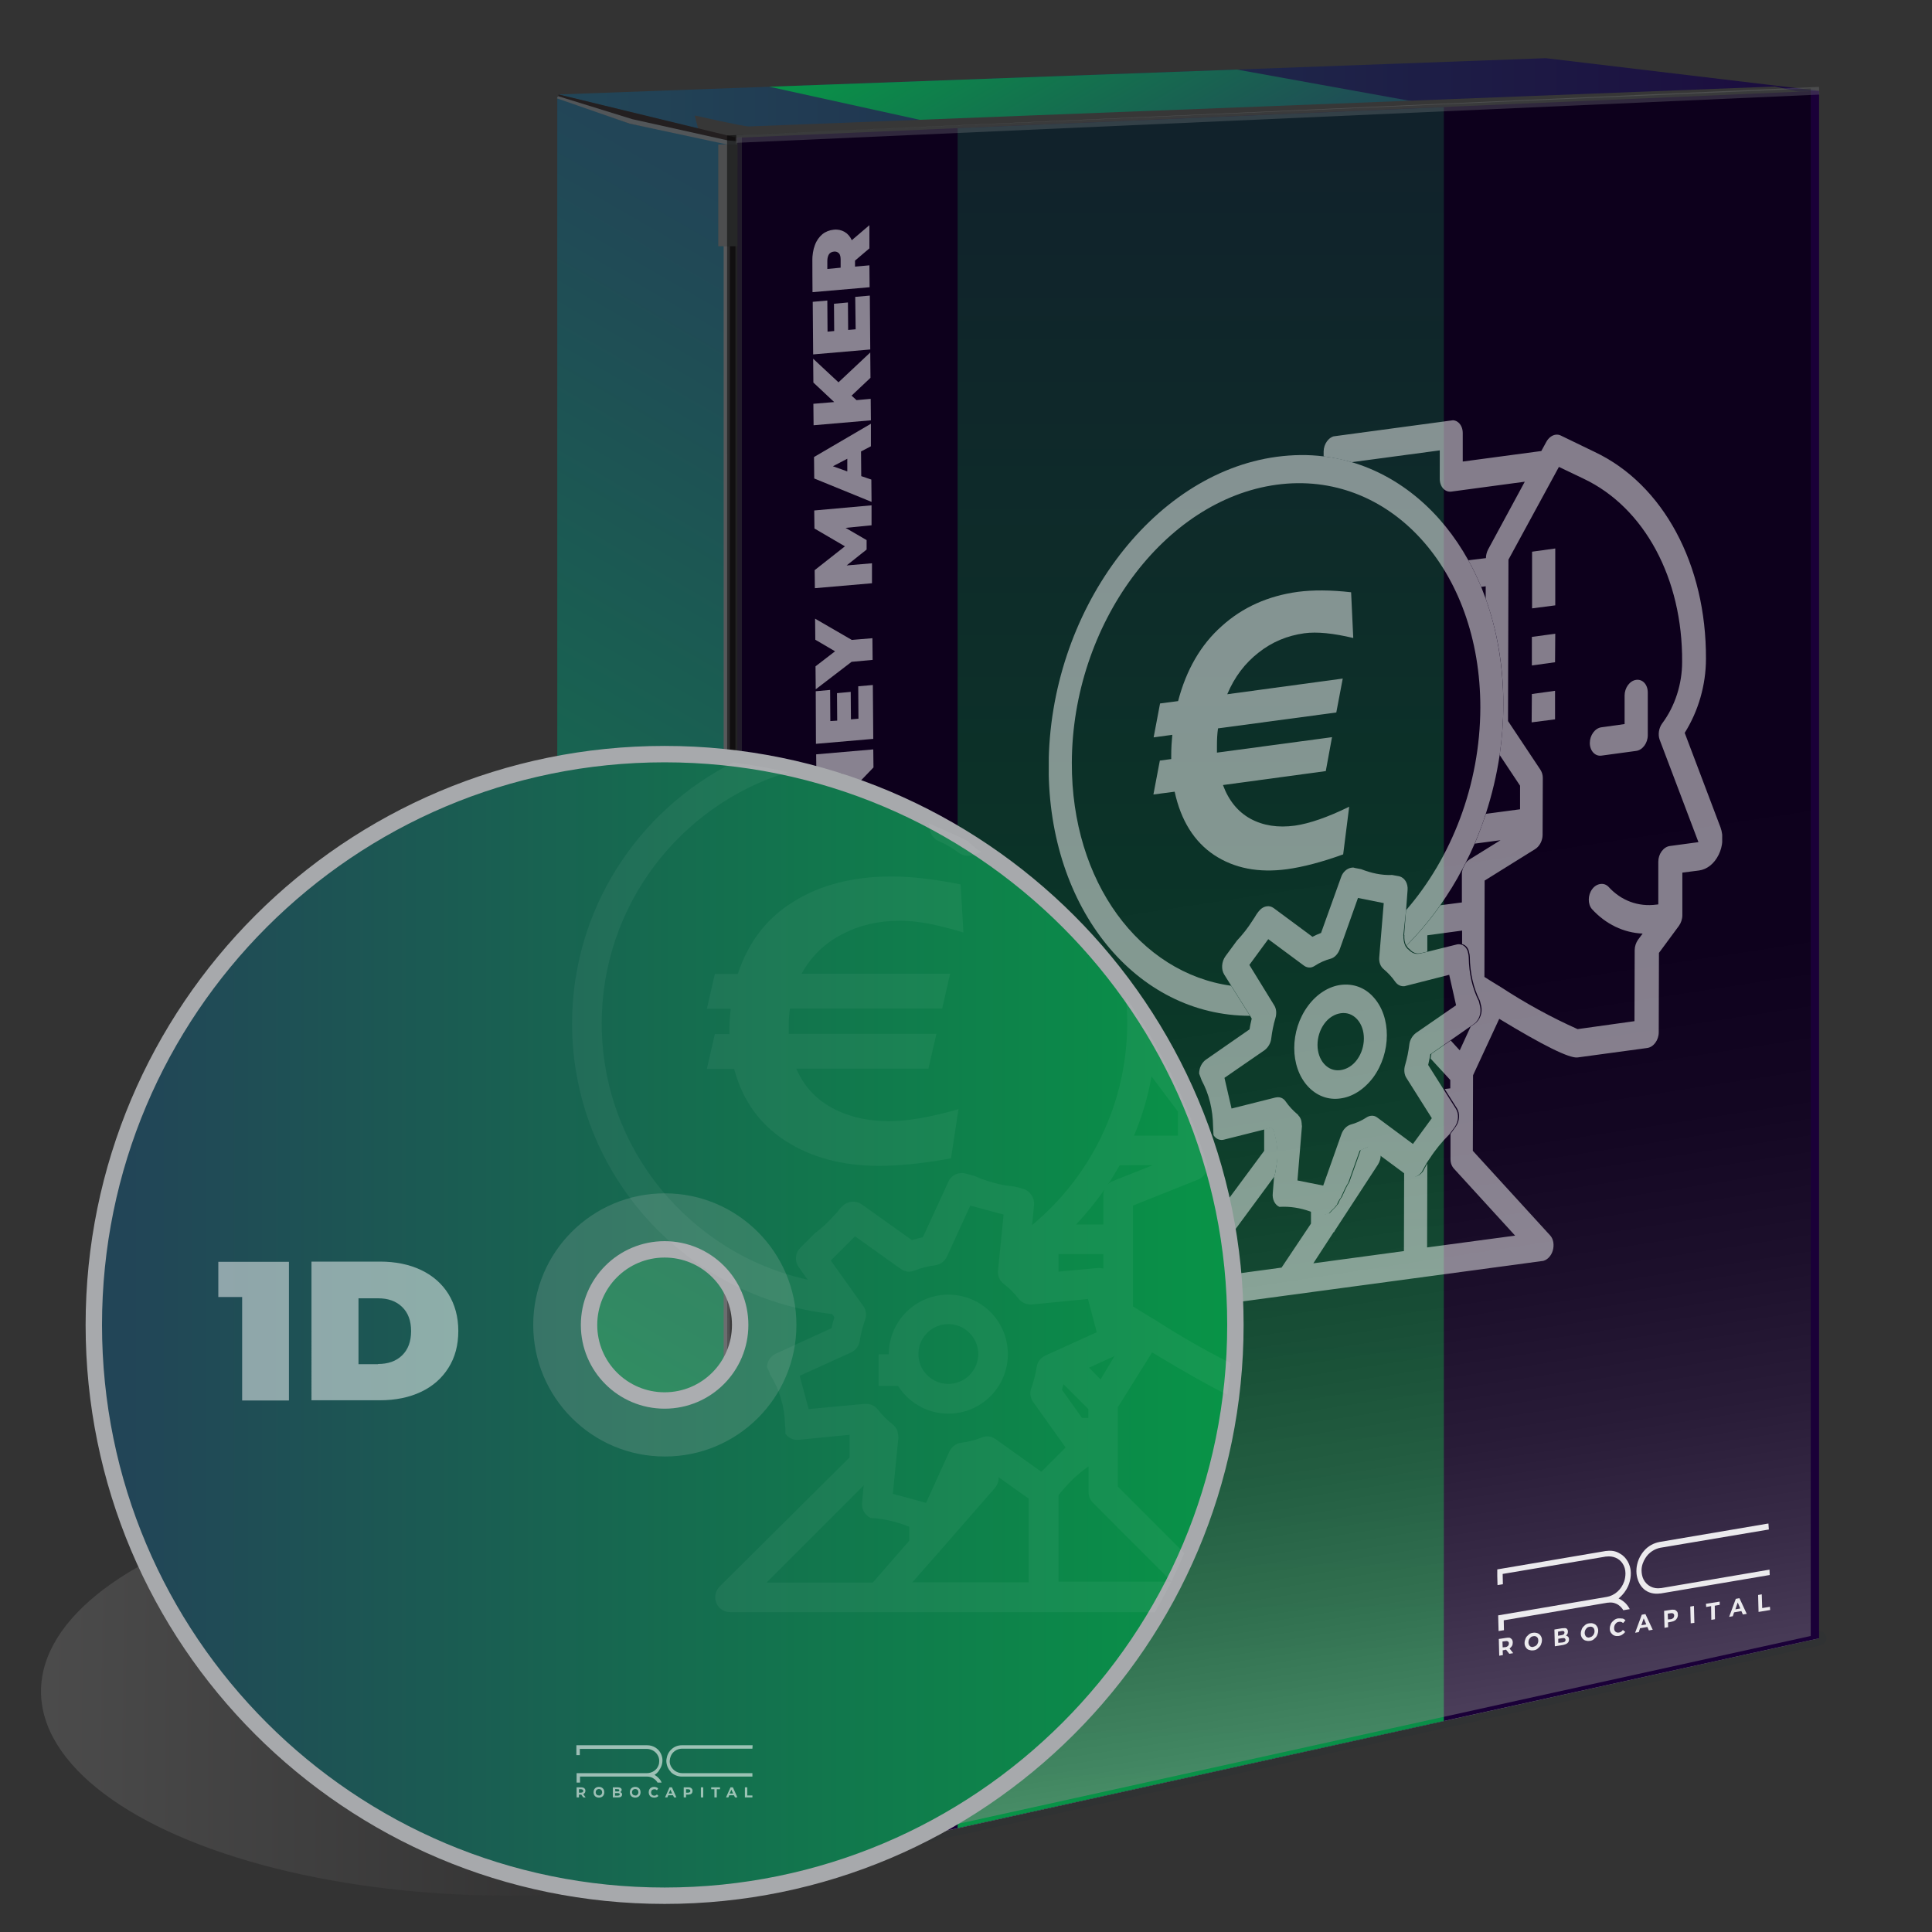 <?xml version="1.0" encoding="utf-8"?>
<!-- Generator: Adobe Illustrator 25.1.0, SVG Export Plug-In . SVG Version: 6.00 Build 0)  -->
<svg version="1.1" id="Layer_1" xmlns="http://www.w3.org/2000/svg" xmlns:xlink="http://www.w3.org/1999/xlink" x="0px" y="0px"
	 viewBox="0 0 900 900" style="enable-background:new 0 0 900 900;" xml:space="preserve">
<rect x="0" y="0" width="900" height="900" fill="#333333" stroke="none"/>
<style type="text/css">
	.st0{fill:url(#SVGID_1_);}
	.st1{fill:url(#SVGID_2_);}
	.st2{fill:#373737;}
	.st3{opacity:0.14;fill:url(#SVGID_3_);enable-background:new    ;}
	.st4{fill:#94989B;}
	.st5{fill:#303233;}
	.st6{enable-background:new    ;}
	.st7{fill:url(#SVGID_4_);}
	.st8{fill:#1A0038;}
	.st9{fill:#231F20;}
	.st10{fill:#58595B;}
	.st11{fill:#525659;}
	.st12{opacity:0.5;fill:#6D6E71;enable-background:new    ;}
	.st13{fill:#383838;}
	.st14{fill:#1F1F1F;}
	.st15{opacity:0.3;fill:#808285;enable-background:new    ;}
	.st16{opacity:0.3;fill:url(#SVGID_5_);enable-background:new    ;}
	.st17{fill:url(#SVGID_6_);}
	.st18{opacity:0.5;fill:url(#SVGID_7_);enable-background:new    ;}
	.st19{opacity:0.3;}
	.st20{fill:#838689;}
	.st21{opacity:0.8;}
	.st22{fill:#141313;}
	.st23{fill:#919395;}
	.st24{opacity:0.9;}
	.st25{clip-path:url(#SVGID_9_);}
	.st26{fill:#FFFFFF;}
	.st27{opacity:0.49;}
	.st28{clip-path:url(#SVGID_11_);}
	.st29{opacity:0.51;}
	.st30{clip-path:url(#SVGID_13_);}
	.st31{opacity:0.14;fill:url(#SVGID_14_);enable-background:new    ;}
	.st32{fill:url(#SVGID_15_);stroke:#A7A9AC;stroke-width:7.637;stroke-miterlimit:10;}
	.st33{opacity:0.2;fill:#BCBEC0;enable-background:new    ;}
	.st34{opacity:0.58;}
	.st35{opacity:5.000000e-02;}
	.st36{opacity:0.5;enable-background:new    ;}
</style>
<g>
	
		<linearGradient id="SVGID_1_" gradientUnits="userSpaceOnUse" x1="260.1" y1="908.24" x2="847.4" y2="908.24" gradientTransform="matrix(1 0 0 -1 0 953.89)">
		<stop  offset="3.070170e-02" style="stop-color:#224557"/>
		<stop  offset="1" style="stop-color:#1B0B3E"/>
	</linearGradient>
	<polygon class="st0" points="720.1,27.1 383,39.5 260.1,44 342.6,64.2 678.2,49.6 847.4,42.3 	"/>
	
		<linearGradient id="SVGID_2_" gradientUnits="userSpaceOnUse" x1="557.082" y1="837.064" x2="474.187" y2="980.642" gradientTransform="matrix(1 0 0 -1 0 953.89)">
		<stop  offset="3.070170e-02" style="stop-color:#224557"/>
		<stop  offset="1" style="stop-color:#089447"/>
	</linearGradient>
	<polygon class="st1" points="358.4,40.4 446.1,59.7 673,49.9 576.2,32.4 383,39.5 	"/>
	<g>
		<path class="st2" d="M348.8,58.9c-2.7,0-25.2-5.1-25.2-5.1l7.5,28.5c0,0,500-9.3,500.8-10.5c0.9-1.2,15.3-27,15.3-27l-20.4-4.5
			L348.8,58.9z"/>
		
			<radialGradient id="SVGID_3_" cx="540.612" cy="-410.127" r="595.203" gradientTransform="matrix(0.928 0 0 -0.928 45.623 462.553)" gradientUnits="userSpaceOnUse">
			<stop  offset="0" style="stop-color:#231F20"/>
			<stop  offset="1" style="stop-color:#FFFFFF"/>
		</radialGradient>
		<polygon class="st3" points="309.6,877.8 153.4,820.2 75.9,746.8 643.3,638.4 842,760.9 		"/>
		<g>
			<path class="st4" d="M341,876.2c-0.5,0-1-0.2-1.3-0.6l-80.9-98.4c-0.4-0.5-0.5-1.2-0.2-1.8s0.8-1,1.5-1
				c0,0,587.3-12.9,587.4-12.9c0.8,0,1.6,0.6,1.7,1.5c0.1,0.9-0.5,1.6-1.3,1.8L343,876.1c-0.1,0-0.2,0-0.4,0H341V876.2z"/>
			<path class="st5" d="M847.4,763.2L342.6,874.5H341l-80.9-98.4L847.4,763.2L847.4,763.2z M847.4,759.8L847.4,759.8l-587.4,13
				c-1.3,0-2.4,0.8-3,1.9c-0.5,1.2-0.4,2.5,0.5,3.5l80.9,98.4c0.6,0.8,1.6,1.2,2.6,1.2h1.7c0.2,0,0.5,0,0.7-0.1l504.8-111.3
				c1.7-0.4,2.8-2,2.6-3.7C850.5,761.1,849.1,759.8,847.4,759.8L847.4,759.8z"/>
		</g>
		<g class="st6">
			
				<linearGradient id="SVGID_4_" gradientUnits="userSpaceOnUse" x1="478.729" y1="805.844" x2="129.876" y2="201.612" gradientTransform="matrix(1 0 0 -1 0 953.89)">
				<stop  offset="3.070170e-02" style="stop-color:#224557"/>
				<stop  offset="1" style="stop-color:#089447"/>
			</linearGradient>
			<polygon class="st7" points="338.8,872.9 259.6,777.9 259.6,45.1 338.7,67.2 			"/>
		</g>
		<polygon class="st8" points="678.2,49.6 342.6,64.2 342.7,874.4 847.4,763.2 847.4,42.3 		"/>
		<g>
			<polygon class="st9" points="343.5,67.3 343.5,874.5 338.5,873 338.5,67.8 			"/>
			<polygon class="st9" points="260.2,44 260,45.4 293.5,57.6 338.1,66.3 343.4,67.3 343.4,64.2 			"/>
		</g>
		<g>
			<polygon class="st10" points="337.1,102.8 337.1,855.9 340,856.1 340,102.5 			"/>
			<polygon class="st11" points="335.5,102.8 338.7,67.3 293.3,57.6 259.4,45.8 260,44.8 294.5,55.5 339,65.4 343.5,65.8 
				343.4,102.5 			"/>
			<polygon class="st12" points="342.6,64.2 342.6,874.7 345.6,873.6 345.6,63.9 			"/>
		</g>
		<rect x="334.6" y="67.3" class="st13" width="8.9" height="47.4"/>
		<polygon class="st14" points="335.4,868.9 340.5,875 343.4,874.3 343.4,825.6 338.4,825.3 333.3,819.5 		"/>
		<rect x="334.6" y="67.3" class="st15" width="8.9" height="47.4"/>
		
			<linearGradient id="SVGID_5_" gradientUnits="userSpaceOnUse" x1="334.664" y1="106.69" x2="344.495" y2="106.69" gradientTransform="matrix(1 0 0 -1 0 953.89)">
			<stop  offset="0.113" style="stop-color:#FFFFFF"/>
			<stop  offset="0.194" style="stop-color:#F6F6F6"/>
			<stop  offset="0.325" style="stop-color:#DFDEDF"/>
			<stop  offset="0.49" style="stop-color:#B9B8B8"/>
			<stop  offset="0.682" style="stop-color:#848282"/>
			<stop  offset="0.894" style="stop-color:#413E3F"/>
			<stop  offset="0.984" style="stop-color:#231F20"/>
		</linearGradient>
		<polygon class="st16" points="335.4,868.9 340.5,875 343.4,874.3 343.4,825.6 338.4,825.3 333.3,819.4 		"/>
		
			<linearGradient id="SVGID_6_" gradientUnits="userSpaceOnUse" x1="559.35" y1="903.99" x2="559.35" y2="102.29" gradientTransform="matrix(1 0 0 -1 0 953.89)">
			<stop  offset="3.070170e-02" style="stop-color:#224557"/>
			<stop  offset="1" style="stop-color:#089447"/>
		</linearGradient>
		<polygon class="st17" points="446.1,851.6 672.6,801.7 672.6,49.9 446.1,59.7 		"/>
		
			<linearGradient id="SVGID_7_" gradientUnits="userSpaceOnUse" x1="682.18" y1="-98.511" x2="579.128" y2="575.241" gradientTransform="matrix(1 0 0 -1 0 953.89)">
			<stop  offset="0.149" style="stop-color:#FFFFFF"/>
			<stop  offset="0.198" style="stop-color:#DDDDDD"/>
			<stop  offset="0.281" style="stop-color:#AAAAAA"/>
			<stop  offset="0.368" style="stop-color:#7C7C7C"/>
			<stop  offset="0.458" style="stop-color:#565656"/>
			<stop  offset="0.549" style="stop-color:#373737"/>
			<stop  offset="0.645" style="stop-color:#1F1F1F"/>
			<stop  offset="0.746" style="stop-color:#0D0D0D"/>
			<stop  offset="0.854" style="stop-color:#030303"/>
			<stop  offset="0.987" style="stop-color:#000000"/>
		</linearGradient>
		<polygon class="st18" points="674.3,48.5 338.7,63.1 338.8,873.3 843.5,762.1 843.5,41.2 		"/>
		<g class="st19">
			
				<rect x="342.8" y="51.7" transform="matrix(0.999 -4.450056e-02 4.450056e-02 0.999 -1.791 26.542)" class="st20" width="504.9" height="3.6"/>
		</g>
		<g class="st21">
			<g>
				<polygon class="st22" points="290.4,754.6 309.1,776.7 309.1,778.8 290.4,756.6 				"/>
			</g>
			<g>
				<polygon class="st22" points="290.4,750.5 309.1,772.6 309.1,774.7 290.4,752.6 				"/>
			</g>
			<g>
				<polygon class="st22" points="290.4,730.2 309.2,751.8 309.1,760.1 290.4,738.3 				"/>
			</g>
			<g>
				<polygon class="st22" points="290.4,709.7 309.2,730.8 309.2,733 290.4,711.8 				"/>
			</g>
			<g>
				<polygon class="st22" points="290.4,707.6 309.2,728.7 309.2,729.8 290.4,708.7 				"/>
			</g>
			<g>
				<polygon class="st22" points="290.4,705.6 309.2,726.6 309.2,727.7 290.4,706.6 				"/>
			</g>
			<g>
				<polygon class="st22" points="290.4,677.7 309.3,698.1 309.3,699.2 290.4,678.7 				"/>
			</g>
			<g>
				<polygon class="st22" points="290.4,672.5 309.4,692.8 309.3,696 290.4,675.6 				"/>
			</g>
			<g>
				<polygon class="st22" points="290.4,665.2 309.4,685.3 309.4,687.5 290.4,667.3 				"/>
			</g>
			<g>
				<path class="st23" d="M289.5,656.4l20.9,22c0.3,0.3,0.6,0.8,0.9,1.4c0.3,0.6,0.5,1.3,0.7,2.1s0.4,1.6,0.5,2.5
					c0.1,0.8,0.2,1.7,0.2,2.6l-0.4,103.9c0,0.8-0.1,1.5-0.2,2.1s-0.3,1-0.5,1.3s-0.5,0.4-0.7,0.4c-0.3,0-0.6-0.2-0.9-0.6l-20.5-24.8
					c-0.3-0.4-0.6-0.9-0.8-1.5c-0.3-0.6-0.5-1.3-0.7-2s-0.3-1.5-0.5-2.4c-0.1-0.8-0.2-1.6-0.2-2.4V660.1c0-0.8,0.1-1.5,0.2-2.1
					s0.3-1.1,0.5-1.4c0.2-0.3,0.4-0.5,0.7-0.5C288.9,655.9,289.2,656.1,289.5,656.4z M290.4,694.2l18.9,20.8v-10.6l-18.9-20.6V694.2
					L290.4,694.2z M290.4,738.3l18.7,21.8v-8.3l-18.7-21.6V738.3L290.4,738.3z M290.4,762.7L309,785v-5.2l-18.7-22.2L290.4,762.7
					L290.4,762.7z M290.4,701.5l18.8,21v-5.3l-18.8-20.9V701.5L290.4,701.5z M290.4,749.5l18.7,22v-4.2l-18.7-22V749.5L290.4,749.5z
					 M290.4,723l18.8,21.5v-4.2l-18.8-21.4V723L290.4,723z M290.4,675.6l18.9,20.4v-3.2l-18.9-20.3V675.6L290.4,675.6z M290.4,756.6
					l18.7,22.2v-2.1l-18.7-22.2V756.6L290.4,756.6z M290.4,726.1l18.8,21.5v-2.1L290.4,724V726.1L290.4,726.1z M290.4,711.8
					l18.8,21.2v-2.1l-18.8-21.2V711.8L290.4,711.8z M290.4,717.9l18.8,21.3v-2.1l-18.8-21.3V717.9L290.4,717.9z M290.4,752.6
					l18.7,22.1v-2.1l-18.7-22.1V752.6L290.4,752.6z M290.4,681.8l18.9,20.5v-2.1l-18.9-20.5V681.8L290.4,681.8z M290.4,667.3
					l18.9,20.2v-2.1l-18.9-20.1V667.3L290.4,667.3z M290.4,703.5l18.8,21v-1.1l-18.8-21V703.5L290.4,703.5z M290.4,708.7l18.8,21.1
					v-1.1l-18.8-21.1V708.7L290.4,708.7z M290.4,743.4l18.7,21.9v-1l-18.7-21.9V743.4L290.4,743.4z M290.4,678.7l18.9,20.5v-1.1
					l-18.9-20.4V678.7L290.4,678.7z M290.4,706.6l18.8,21.1v-1.1l-18.8-21.1V706.6L290.4,706.6z M290.4,728.1l18.7,21.6v-1
					l-18.8-21.5L290.4,728.1L290.4,728.1z M290.4,741.4l18.7,21.9v-1l-18.7-21.8V741.4L290.4,741.4z"/>
			</g>
			<g>
				<polygon class="st22" points="290.4,724 309.2,745.5 309.2,747.6 290.4,726.1 				"/>
			</g>
			<g>
				<polygon class="st22" points="290.4,757.6 309.1,779.8 309,785 290.4,762.7 				"/>
			</g>
			<g>
				<polygon class="st22" points="290.4,745.4 309.1,767.4 309.1,771.6 290.4,749.5 				"/>
			</g>
			<g>
				<polygon class="st22" points="290.4,742.4 309.1,764.3 309.1,765.3 290.4,743.4 				"/>
			</g>
			<g>
				<polygon class="st22" points="290.4,740.4 309.1,762.2 309.1,763.2 290.4,741.4 				"/>
			</g>
			<g>
				<polygon class="st22" points="290.4,727.1 309.2,748.7 309.2,749.7 290.4,728.1 				"/>
			</g>
			<g>
				<polygon class="st22" points="290.4,718.9 309.2,740.3 309.2,744.5 290.4,723 				"/>
			</g>
			<g>
				<polygon class="st22" points="290.4,715.8 309.2,737.1 309.2,739.2 290.4,717.9 				"/>
			</g>
			<g>
				<polygon class="st22" points="290.4,702.5 309.3,723.5 309.2,724.5 290.4,703.5 				"/>
			</g>
			<g>
				<polygon class="st22" points="290.4,696.3 309.3,717.2 309.3,722.4 290.4,701.5 				"/>
			</g>
			<g>
				<polygon class="st22" points="290.4,683.9 309.3,704.5 309.3,715 290.4,694.2 				"/>
			</g>
			<g>
				<polygon class="st22" points="290.4,679.7 309.3,700.2 309.3,702.3 290.4,681.8 				"/>
			</g>
		</g>
		<g class="st24">
			<g>
				<g class="st6">
					<g>
						<g>
							<g>
								<defs>
									<polygon id="SVGID_8_" points="697.4,771.5 697.5,727.5 824.7,709.6 824.6,753.6 									"/>
								</defs>
								<clipPath id="SVGID_9_">
									<use xlink:href="#SVGID_8_"  style="overflow:visible;"/>
								</clipPath>
								<g class="st25">
									<g>
										<g>
											<g>
												<path class="st26" d="M700,767.4l-0.1-2.7l1.4-0.2h0.1c0.5-0.1,0.8,0,1.1,0.2s0.4,0.5,0.4,0.9s-0.1,0.8-0.4,1.1
													c-0.3,0.3-0.6,0.5-1.2,0.6L700,767.4 M701.5,763L701.5,763l-3.3,0.5l0.2,7.8l1.7-0.3l-0.1-2.2l1.5-0.3h0.1l1.5,1.9l0,0
													l1.8-0.3l-1.7-2.2c0.5-0.3,0.8-0.7,1.1-1.1c0.3-0.5,0.4-1,0.4-1.6s-0.1-1.1-0.4-1.5c-0.3-0.4-0.6-0.6-1.1-0.8
													C702.6,762.9,702.1,762.9,701.5,763"/>
												<path class="st26" d="M714.2,767.2c-0.4,0.1-0.8,0-1.1-0.1c-0.4-0.2-0.6-0.4-0.8-0.8s-0.3-0.8-0.3-1.2
													c0-0.5,0.1-0.9,0.3-1.4c0.2-0.4,0.5-0.7,0.8-1s0.7-0.4,1.2-0.5c0,0,0,0,0.1,0c0.4-0.1,0.8,0,1.1,0.1
													c0.4,0.2,0.6,0.4,0.8,0.7s0.3,0.8,0.3,1.3s-0.1,0.9-0.3,1.3c-0.2,0.4-0.4,0.8-0.8,1c-0.3,0.3-0.7,0.4-1.1,0.5
													C714.3,767.2,714.3,767.2,714.2,767.2C714.3,767.2,714.2,767.2,714.2,767.2 M714.2,760.6L714.2,760.6
													c-0.9,0.1-1.6,0.4-2.1,0.9c-0.6,0.5-1.1,1-1.4,1.7c-0.3,0.7-0.5,1.4-0.5,2.2s0.2,1.4,0.6,2c0.4,0.6,0.8,1,1.5,1.2
													c0.6,0.2,1.2,0.3,1.9,0.2c0.1,0,0.1,0,0.2,0c0.8-0.1,1.5-0.4,2-0.9c0.6-0.5,1.1-1,1.4-1.7c0.3-0.7,0.5-1.4,0.5-2.2
													s-0.2-1.4-0.6-2c-0.4-0.6-0.9-1-1.5-1.2C715.6,760.6,714.9,760.5,714.2,760.6"/>
												<path class="st26" d="M725.9,765.3v-1.9l2-0.3h0.1c0.8-0.1,1.2,0.1,1.3,0.8c0,0.3-0.1,0.6-0.3,0.8s-0.6,0.3-1,0.4
													L725.9,765.3 M725.8,762v-1.9l0,0l1.7-0.3h0.1c0.4-0.1,0.7,0,0.9,0.1s0.3,0.3,0.3,0.6s-0.1,0.5-0.3,0.8
													c-0.2,0.2-0.5,0.3-1,0.4L725.8,762 M727.9,758.5c-0.1,0-0.1,0-0.2,0l-3.6,0.6l0.2,7.8l3.8-0.6c0.9-0.2,1.7-0.5,2.1-0.9
													c0.5-0.4,0.7-1,0.7-1.7c0-0.5-0.1-0.9-0.4-1.2c-0.3-0.3-0.6-0.5-1-0.6c0.3-0.2,0.5-0.5,0.7-0.8c0.1-0.3,0.2-0.7,0.2-1.1
													c0-0.6-0.3-1.1-0.7-1.4C729.3,758.4,728.7,758.4,727.9,758.5"/>
												<path class="st26" d="M740.4,762.8c-0.4,0.1-0.7,0-1.1-0.1c-0.4-0.2-0.6-0.4-0.8-0.8c-0.2-0.4-0.3-0.8-0.3-1.2
													c0-0.5,0.1-0.9,0.3-1.4c0.2-0.4,0.5-0.7,0.8-1s0.7-0.4,1.2-0.5c0,0,0,0,0.1,0c0.4-0.1,0.8,0,1.1,0.1
													c0.4,0.2,0.6,0.4,0.8,0.7c0.2,0.4,0.3,0.8,0.3,1.3s-0.1,0.9-0.3,1.3c-0.2,0.4-0.5,0.8-0.8,1c-0.3,0.3-0.7,0.4-1.1,0.5
													l0,0C740.4,762.8,740.4,762.8,740.4,762.8 M740.5,756.2c-0.1,0-0.1,0-0.2,0c-0.8,0.1-1.5,0.4-2,0.9
													c-0.6,0.5-1.1,1-1.4,1.7c-0.3,0.7-0.5,1.4-0.5,2.2s0.2,1.4,0.6,2c0.4,0.6,0.9,1,1.5,1.2s1.2,0.3,1.9,0.2
													c0.1,0,0.1,0,0.2,0c0.8-0.1,1.5-0.4,2-0.9c0.6-0.5,1.1-1,1.4-1.7c0.3-0.7,0.5-1.4,0.5-2.2s-0.2-1.4-0.6-2
													c-0.4-0.6-0.8-1-1.5-1.2C741.8,756.1,741.2,756.1,740.5,756.2"/>
												<path class="st26" d="M753.9,753.9L753.9,753.9c-0.9,0.1-1.5,0.4-2.1,0.9s-1.1,1-1.4,1.7c-0.3,0.7-0.5,1.4-0.5,2.2
													s0.2,1.4,0.6,2c0.4,0.5,0.9,1,1.5,1.2c0.5,0.2,1.1,0.3,1.8,0.2c0.1,0,0.2,0,0.3,0c0.6-0.1,1.2-0.3,1.7-0.7
													c0.5-0.3,0.9-0.7,1.3-1.2l-1.1-0.9c-0.5,0.7-1.1,1.1-1.8,1.2h-0.1c-0.4,0.1-0.8,0-1.1-0.1c-0.4-0.2-0.6-0.4-0.8-0.7
													c-0.2-0.4-0.3-0.8-0.3-1.3s0.1-0.9,0.3-1.4c0.2-0.4,0.5-0.7,0.8-1s0.7-0.4,1.2-0.5c0,0,0,0,0.1,0
													c0.7-0.1,1.3,0.1,1.8,0.6l1.1-1.3c-0.4-0.4-0.8-0.7-1.3-0.8C755,753.9,754.5,753.9,753.9,753.9"/>
												<path class="st26" d="M764.6,757.1l1.1-3.2l1.2,2.8L764.6,757.1 M766.5,751.9l-1.7,0.3l-3.1,8.4l1.7-0.3l0.6-1.8
													l3.4-0.6l0.7,1.6l1.8-0.3L766.5,751.9"/>
												<path class="st26" d="M777,754.4l-0.1-2.7l1.4-0.2h0.1c0.5-0.1,0.8,0,1.1,0.2s0.4,0.5,0.4,0.9s-0.1,0.8-0.4,1.1
													c-0.3,0.3-0.6,0.5-1.2,0.6L777,754.4 M778.5,749.9L778.5,749.9l-3.3,0.5l0.2,7.9l1.7-0.3l-0.1-2.2l1.5-0.3
													c0.6-0.1,1.2-0.3,1.7-0.6s0.8-0.7,1.1-1.2c0.2-0.5,0.4-1,0.3-1.6c0-0.6-0.1-1.1-0.4-1.4c-0.3-0.4-0.6-0.6-1.1-0.8
													C779.6,749.9,779.1,749.8,778.5,749.9"/>
												<polyline class="st26" points="789.1,748.1 787.4,748.4 787.6,756.2 789.3,756 789.1,748.1 												"/>
												<polyline class="st26" points="801.1,746.1 794.7,747.1 794.8,748.6 797.1,748.2 797.2,754.6 798.9,754.3 798.8,748 
													801.1,747.6 801.1,746.1 												"/>
												<path class="st26" d="M808.4,749.7l1.1-3.2l1.2,2.8L808.4,749.7 M810.3,744.5l-1.7,0.3l-3.1,8.4l1.7-0.3l0.6-1.8
													l3.4-0.6l0.7,1.6l1.8-0.3L810.3,744.5"/>
												<polyline class="st26" points="820.7,742.7 819,743 819.2,750.9 824.6,750 824.5,748.5 820.9,749.1 820.7,742.7 
																									"/>
												<path class="st26" d="M748.4,722.5c-0.1,0-0.2,0-0.3,0l-50.7,8.6l0.2,7.3l2.5-0.4l-0.1-4.8l48.1-8.1c0.1,0,0.2,0,0.2,0
													c3.1-0.4,6,0.8,7.6,3.3c0.8,1.2,1.3,2.8,1.3,4.5c0,1.3-0.2,2.6-0.6,3.8c-1.3,3.8-4.5,6.6-8.1,7.2l-50.6,8.6l0.2,7.3
													l2.5-0.4l-0.1-4.6l48.3-8.2c0.1,0,0.2,0,0.2,0c1.3-0.2,2.6-0.1,3.7,0.4c0.5,0.2,0.9,0.4,1.3,0.7
													c1.1,0.8,1.8,1.7,2.2,2.4l3-0.5c-0.4-0.8-1.1-1.9-2.1-2.9c-1.2-1.1-2.3-1.7-3.1-2.1c0.9-0.7,2.4-2.1,3.7-4.3
													c0.6-1,2.1-3.9,2-7.7c0-1-0.3-4.7-3.2-7.5c-0.6-0.6-1.2-1-1.9-1.4C752.7,722.5,750.6,722.2,748.4,722.5"/>
												<path class="st26" d="M823.8,709.7l-50.7,8.6c-2.7,0.5-5.4,1.9-7.3,4.2c-0.3,0.4-0.7,0.8-1,1.3c-2.4,3.5-2.5,7-2.5,8.1
													c0,0.8,0.1,5.1,3.2,8.1c0.1,0.1,0.2,0.1,0.2,0.2c2,1.8,4.8,2.5,7.6,2.1c0.1,0,0.2,0,0.3,0l50.8-8.6l-0.1-2.5l-50.5,8.6
													c-0.1,0-0.2,0-0.2,0c-3.4,0.5-6.5-1.1-8-4.1c-0.6-1.2-0.9-2.7-0.9-4.2c0-2,0.7-4,1.8-5.7c1.6-2.6,4.3-4.3,7-4.8
													l50.5-8.5L823.8,709.7"/>
											</g>
										</g>
									</g>
								</g>
							</g>
						</g>
					</g>
				</g>
			</g>
		</g>
		<g class="st27">
			<g>
				<g>
					<g class="st6">
						<g>
							<g>
								<defs>
									<polygon id="SVGID_10_" points="487.9,618.5 488.9,221.1 802.8,178.8 801.8,576.2 									"/>
								</defs>
								<clipPath id="SVGID_11_">
									<use xlink:href="#SVGID_10_"  style="overflow:visible;"/>
								</clipPath>
								<g class="st28">
									<g>
										<g>
											<g>
												<path class="st26" d="M762.2,316.7c-3,0.4-5.4,3.7-5.4,7.3v13.3l-10.8,1.5c-3,0.4-5.4,3.7-5.4,7.3
													c0,3.6,2.4,6.3,5.4,5.9l16.2-2.2c3-0.4,5.4-3.7,5.4-7.3v-19.9C767.6,318.9,765.2,316.3,762.2,316.7"/>
												<path class="st26" d="M699.1,459.8c-2.5-1.5-5.1-3.1-7.6-4.7l0.1-44.9l23.6-14.7c2-1.3,3.4-3.9,3.4-6.6l0.1-26.5
													c0-1.4-0.4-2.7-1.1-3.8l-15.1-22.7l0.2-75.2l23.5-43.2l11.5,5.5c28.3,13.4,46.2,46.5,45.9,85.4
													c0,10.2-3.3,20.6-9.3,28.6c-1.6,2.2-2,5.2-1.2,7.5l18.1,47.8l-13.3,1.8c-3,0.4-5.4,3.7-5.4,7.3v19.9l-0.9,0.1
													c-8.4,1.1-16.4-1.8-22.3-8.3c-1.1-1.1-2.4-1.5-3.8-1.3c-1.4,0.2-2.8,1-3.8,2.4c-2.1,2.8-2.1,7-0.1,9.3
													c6.4,7,14.7,11,23.6,11.4l-2.1,2.8c-1,1.4-1.6,3.2-1.6,4.9l-0.1,33.1l-26.5,3.7C722.8,474,710.7,467.4,699.1,459.8
													L699.1,459.8 M676,195.8l-54,7.3c-3,0.4-5.4,3.7-5.4,7.3v2.2c4.5,0.6,8.8,1.5,13.1,2.7l41-5.5v13.3
													c0,3.6,2.4,6.3,5.4,5.9l34.2-4.6L693.2,256c-0.6,1.2-1,2.6-1,4l-8.2,1c2.2,3.9,4.2,8.1,6,12.4l2.1-0.3v5.8
													c5.3,14.8,8.3,31.5,8.2,49.4c0,7.9-0.6,15.7-1.7,23.4l9.5,14.3v11l-15.9,2.1c-1.6,4.7-3.3,9.4-5.2,13.9l12-1.6l-14.5,9
													c-0.6,0.4-1.2,0.9-1.7,1.6c-0.5,0.9-0.9,1.8-1.4,2.7c-0.2,0.8-0.4,1.6-0.4,2.4v13.3l-10,1.3
													c-4.8,6.8-10.1,13.1-15.8,18.8c0.3,0.5,0.6,1,1.1,1.4c0.1,0.1,0.2,0.1,0.3,0.2c1.2,1.4,2.9,2.3,4.6,2
													c0.3,0,0.6-0.1,0.9-0.2L662,444l2.9-0.7v-7.6l16.2-2.2v6.3c1.7,0.4,3,1.9,3.3,4l0.2,0.9c0,0.4,0.1,0.7,0.1,1.1
													c0.1,7.6,1.7,14.4,4.7,20.4l0.6,2.5c0.7,3.1-0.6,6.5-3,8.2l-1.9,1.3l-5.1,11.1l-4.2-4.6l-9,6.2
													c-0.1,0.7-0.3,1.5-0.4,2.2l9.2,10v3.9l-2.6,0.3l5.7,9c1.5,2.4,1.3,6-0.6,8.6l-2.4,3.3V540c0,1.8,0.6,3.3,1.6,4.4
													l28.5,31.2l-41,5.5l0.1-39.1c-0.7,1.3-1.4,2.5-2.1,3.8c-1,1.3-2.3,2.1-3.6,2.3c-0.1,0-0.2,0-0.2,0
													c-0.6-0.1-1.2-0.1-1.8-0.2c-0.4-0.2-0.8-0.4-1.1-0.6l-2-1.5l-0.1,37l-42.2,5.7l9.5-14.6h0.3v-0.3l20.3-31.1
													c0.9-1.4,1.3-3,1.3-4.5v-0.2l-5.3-3.9c-1.3,0.6-2.6,1.2-4,1.8l-5.3,14.9c-1.3,2-2.4,4.6-3.5,7c-0.8,1-1.3,2.1-1.8,3.3
													c-0.1,0.1-0.3,0.3-0.4,0.4l-0.7,0.9c-1,1-1.9,1.9-2.8,2.9c-1,0.3-2,0.6-2.9,0.7l-2.6-0.5c-1.1-0.5-2.1-0.9-3.2-1.3v6
													L597,590.5l-38.5,5.2l35.1-47.6c0.5-1.4,0.7-2.9,0.9-4.4c1.2-5.3,0.6-10.9-0.8-15.8c0-0.6-0.2-1.1-0.5-1.5l-0.2-0.2
													l0.1-0.2l-0.8-0.9l-3.4,0.9v10.1L541.6,600c-1.5,2.1-2,5-1.2,7.4s2.8,3.7,5,3.4l172.9-23.3c2.2-0.3,4.2-2.2,5-4.8
													s0.4-5.4-1.1-7.1l-36.1-39.5l0.1-35.2l12.2-26.3c20.4,12.4,32.7,18.5,36.5,18l32.4-4.4c3-0.4,5.4-3.7,5.4-7.3l0.1-37
													l9.3-12.6c1-1.4,1.6-3.2,1.6-4.9v-19.9l7.8-1c3.7-0.5,7.1-3.2,9.1-7.3c2-4,2.3-8.8,0.9-12.7l-16.7-44.1
													c6.4-10.2,9.9-22.4,9.9-34.5c0.2-43.9-19.9-81.3-51.9-96.4l-15.7-7.6c-0.8-0.4-1.6-0.5-2.4-0.4
													c-1.7,0.2-3.4,1.5-4.4,3.4l-2.3,4.2l-36.6,4.9v-13.3C681.4,198.1,679,195.4,676,195.8"/>
												<polyline class="st26" points="724.5,255.5 713.7,257 713.7,283.4 724.5,282 724.5,255.5 												"/>
												<polyline class="st26" points="724.5,295.2 713.6,296.7 713.6,310 724.4,308.5 724.5,295.2 												"/>
												<polyline class="st26" points="724.4,321.8 713.6,323.3 713.5,336.5 724.4,335.1 724.4,321.8 												"/>
												<path class="st26" d="M594.7,212.8c-58.4,7.9-106,72.5-106.2,144.1c-0.2,66.7,41,116.3,93.8,116.3l-8.8-14
													c-42.5-5.9-74.4-48.2-74.2-103.9c0.2-64.4,43-122.4,95.4-129.5c52.5-7.1,95,39.5,94.9,103.9c-0.1,36-13.5,70-34.6,94.3
													l-0.9,11.7l0.1-0.2c-0.1,1.8,0.1,3.6,0.9,5c5.7-5.7,11-12,15.8-18.8c3.8-5.4,7.3-11,10.4-17c0.5-0.9,0.9-1.8,1.4-2.7
													c1.5-2.9,2.9-5.9,4.2-8.9c1.9-4.5,3.7-9.2,5.2-13.9c2.9-8.9,5.1-18.1,6.5-27.5c1.1-7.7,1.7-15.5,1.7-23.4
													c0-17.9-2.9-34.6-8.2-49.4c-0.7-1.9-1.4-3.7-2.1-5.5c-1.8-4.3-3.8-8.4-6-12.4c-12.6-22.7-31.7-39-54.3-45.7
													c-4.2-1.3-8.6-2.2-13.1-2.7C609.5,211.7,602.2,211.8,594.7,212.8"/>
												<path class="st26" d="M604.6,275.7c-13.9,1.9-25.8,7.2-35.5,16c-9.8,8.7-16.5,20.4-20.3,34.9l-8.4,1.1l-3,15.8l8.7-1.2
													c-0.3,3.1-0.5,6.4-0.5,9.7v1.6l-5.3,0.7l-3,15.8l9.9-1.3c2.9,13.4,9.1,23.3,18.4,29.5c9.4,6.2,20.7,8.4,34,6.6
													c7.2-1,15.9-3.2,26.1-6.9l2.8-22.2c-10,4.9-18.4,7.8-25.2,8.8c-8,1.1-14.9,0-20.8-3.2c-5.8-3.2-10.1-8.4-12.8-15.7
													l47.9-6.5l2.9-15.8l-53.6,7.2v-3.1c0-2.8,0.1-5.5,0.5-8.2l55.1-7.4l3-15.8l-53.8,7.3c3.4-8.1,8.3-14.5,14.6-19.4
													c6.3-5,13.4-7.9,21.3-9c6-0.8,13.5,0,22.8,2.2l-1-21.3C619.8,274.8,611.5,274.8,604.6,275.7"/>
												<path class="st26" d="M624.5,498.5c-2.8,0.4-5.5-0.5-7.6-2.8c-4.2-4.6-4.2-13,0-18.8c2.1-2.9,4.9-4.5,7.7-4.9
													s5.5,0.5,7.6,2.8c4.2,4.6,4.2,13,0,18.8C630.1,496.5,627.3,498.1,624.5,498.5 M624.6,458.8c-5.5,0.7-11.1,4.1-15.3,9.8
													c-8.5,11.5-8.5,28.2-0.1,37.4c4.2,4.6,9.7,6.5,15.2,5.7c5.5-0.7,11-4.1,15.3-9.8c8.4-11.5,8.5-28.2,0.1-37.4
													C635.7,459.9,630.2,458.1,624.6,458.8"/>
												<path class="st26" d="M610.5,450.7c0.7-0.1,1.4-0.4,2-0.8c2.3-1.5,4.8-2.6,7.4-3.3c1.8-0.5,3.4-2.2,4.2-4.4l8.5-23.9
													l12,2.4l-2.1,25.3c-0.2,2.2,0.6,4.3,2.1,5.5c2,1.7,3.8,3.6,5.4,5.9c1.1,1.5,2.7,2.2,4.3,2c0.1,0,0.3,0,0.4-0.1l20.4-5.2
													l3.2,14.2l-18.7,12.9c-1.6,1.2-2.9,3.3-3.1,5.5c-0.4,3.2-1,6.2-1.9,9.3c-0.7,2.2-0.5,4.6,0.6,6.2l11.8,18.7l-8.8,12
													l-16.6-12.3c-0.9-0.7-2-1-3.1-0.8c-0.7,0.1-1.4,0.4-2,0.8c-2.3,1.5-4.8,2.6-7.4,3.3c-1.8,0.6-3.4,2.2-4.2,4.4l-8.5,24
													l-12-2.4l2.1-25.3c0-0.1,0-0.3-0.1-0.5v-0.5c-0.1-0.7-0.1-1.5-0.4-2.1v-0.1c-0.3-0.7-0.6-1.2-1.1-1.7
													c-0.1-0.1-0.1-0.1-0.1-0.3l-0.2-0.1l-0.3-0.3c-2-1.7-3.8-3.6-5.4-5.9c-1-1.5-2.6-2.2-4.3-1.9c-0.2,0-0.4,0.1-0.6,0.1
													l-20.3,5.1l-3.3-14.3l18.7-12.9c1.6-1.2,2.9-3.3,3.1-5.5c0.4-3.2,1-6.3,1.9-9.3c0.7-2.2,0.5-4.6-0.6-6.2L582,449.5
													l8.8-12l16.6,12.3C608.3,450.5,609.4,450.8,610.5,450.7 M629.6,404.2c-2.1,0.3-4.1,2-4.9,4.5l-9.3,25.9
													c-1.3,0.5-2.7,1.1-4,1.8L593.3,423c-1-0.7-2.1-1-3.2-0.8c-1.4,0.2-2.7,1-3.8,2.4l-0.9,1.2c-0.6,1-1.2,2-1.9,3
													c-2.2,3.5-4.6,6.5-7.3,9.4l-5.3,7.2c-1.9,2.6-2.1,6.2-0.6,8.6l3.2,5.1l8.8,14l0.8,1.4c-0.4,1.7-0.8,3.4-1,5l-20.3,14.1
													c-2,1.4-3.2,3.9-3.2,6.5c0.4,1,0.8,2.1,1.2,3.2c3.4,6.3,5.2,13.5,5.3,21.6c0.1,1.3,0.1,2.6,0.2,3.9
													c1,1.6,2.6,2.4,4.3,2.2c0.2,0,0.3-0.1,0.5-0.1l18.7-4.7l3.4-0.9l0.8,0.9l-0.1,0.2l0.2,0.2c0.3,0.3,0.5,0.9,0.5,1.5
													c1.4,4.9,1.9,10.5,0.8,15.8c-0.1,1.5-0.4,3-0.9,4.4v0.1l-0.6,7.5c-0.3,2.8,1,5.4,3.1,6.3c4.9-0.3,9.7,0.5,14.2,2.1
													c1.1,0.4,2.2,0.8,3.2,1.3l2.6,0.5c1-0.1,2-0.4,2.9-0.7c0.9-1,1.8-2,2.8-2.9l0.7-0.9c0.1-0.2,0.3-0.3,0.4-0.4
													c0.4-1.1,1-2.3,1.8-3.3c1.1-2.4,2.2-5,3.5-7l5.3-14.9c1.4-0.6,2.7-1.1,4-1.8l5.3,3.9l10.8,8l2,1.5
													c0.4,0.3,0.8,0.4,1.1,0.6c0.6,0.1,1.2,0.1,1.8,0.2c0.1,0,0.2,0,0.2,0c1.3-0.2,2.5-1,3.6-2.3c0.7-1.3,1.4-2.6,2.1-3.8
													c0.5-0.9,1.1-1.8,1.7-2.6c2.7-4.2,5.8-7.9,9.1-11.2l0.1-0.1l2.4-3.3c1.9-2.6,2.1-6.2,0.6-8.6l-5.7-9l-7.2-11.4
													c0.2-0.9,0.4-1.9,0.6-2.8c0.2-0.7,0.3-1.5,0.4-2.2l9-6.2l9.3-6.5l1.9-1.3c2.4-1.6,3.7-5.1,3-8.2l-0.6-2.5
													c-3-6-4.6-12.8-4.7-20.4c0-0.4-0.1-0.7-0.1-1.1l-0.2-0.9c-0.3-2.1-1.7-3.6-3.3-4c-0.5-0.1-1.1-0.2-1.6-0.1
													c-0.2,0-0.4,0.1-0.5,0.1l-14.1,3.5l-2.9,0.7l0.1-0.1c-0.3,0.1-0.6,0.2-0.9,0.2c-1.7,0.2-3.3-0.6-4.6-2
													c-0.1-0.1-0.1-0.1-0.3-0.2c-0.4-0.4-0.8-0.9-1.1-1.4c-0.7-1.4-1-3.2-0.9-5l-0.1,0.2L655,424l0.7-9.3
													c0.3-3.2-1.4-5.9-3.9-6.5l-3.3-0.6c-5,0.2-9.8-0.9-14.4-2.7l-3.1-0.6C630.6,404.1,630.1,404.1,629.6,404.2"/>
											</g>
										</g>
									</g>
								</g>
							</g>
						</g>
					</g>
				</g>
			</g>
		</g>
		<g class="st29">
			<g>
				<g class="st6">
					<g>
						<g>
							<defs>
								<polygon id="SVGID_12_" points="379.2,459 378.4,107 407.2,104.7 407.9,456.7 								"/>
							</defs>
							<clipPath id="SVGID_13_">
								<use xlink:href="#SVGID_12_"  style="overflow:visible;"/>
							</clipPath>
							<g class="st30">
								<g>
									<g>
										<g>
											<polyline class="st26" points="407.4,420.4 380.7,422.8 380.8,431.1 395,439.5 380.9,450.5 381,458.9 407.6,456.6 
												407.6,447.3 395.8,448.3 405.1,441 405.1,436.5 395.3,430.8 407.4,429.6 407.4,420.4 											"/>
											<path class="st26" d="M393.9,407.6c-1.3,0.1-2.5-0.1-3.5-0.6s-1.8-1.3-2.3-2.2c-0.6-1-0.8-2.1-0.8-3.4s0.3-2.4,0.8-3.5
												s1.3-1.9,2.3-2.6s2.2-1.1,3.5-1.2c0,0,0,0,0.1,0c1.3-0.1,2.5,0.1,3.5,0.6s1.8,1.3,2.3,2.2c0.6,1,0.8,2.1,0.8,3.4
												s-0.3,2.4-0.8,3.5s-1.3,1.9-2.3,2.6C396.4,407,395.3,407.4,393.9,407.6C393.9,407.5,393.9,407.5,393.9,407.6
												 M393.8,383.7L393.8,383.7c-2.8,0.2-5.1,1.2-7.2,2.8c-2.1,1.6-3.8,3.8-4.9,6.5c-1.2,2.7-1.7,5.7-1.7,8.9
												c0,3.2,0.6,6.1,1.9,8.6c1.2,2.5,2.9,4.4,5,5.6c2.1,1.3,4.4,1.8,7,1.6h0.1c2.7-0.2,5-1.2,7.2-2.8c2.1-1.6,3.7-3.8,4.9-6.5
												c1.2-2.7,1.7-5.7,1.7-8.9c0-3.3-0.6-6.1-1.9-8.6c-1.2-2.5-2.9-4.4-5-5.6S396.5,383.5,393.8,383.7"/>
											<polyline class="st26" points="406.8,349.1 380.2,351.4 380.3,361.4 392.4,360.3 380.3,372.8 380.4,381.2 407,378.9 
												407,369 394.9,370 406.9,357.5 406.8,349.1 											"/>
											<polyline class="st26" points="406.6,319.1 399.8,319.7 399.9,334.8 396.4,335.1 396.3,322.3 389.9,322.9 390,335.7 
												386.8,335.9 386.7,321.4 380,322 380.1,346.5 406.8,344.2 406.6,319.1 											"/>
											<polyline class="st26" points="379.7,288.2 379.8,298 389,303.4 379.9,310.4 380,321.1 396.7,308.3 406.5,307.4 
												406.4,297.3 396.8,298.1 379.7,288.2 											"/>
											<polyline class="st26" points="406,235.4 379.3,237.8 379.4,246.2 393.6,254.5 379.5,265.6 379.6,274 406.2,271.7 
												406.2,262.4 394.4,263.4 403.7,256 403.7,251.6 393.9,245.9 406,244.7 406,235.4 											"/>
											<path class="st26" d="M394.7,219.6l-6.7-2.4l6.7-3.5V219.6 M405.7,197.4l-26.5,15.5l0.1,10l26.7,10.9l-0.1-10.4l-4.7-1.6
												l-0.1-11.5l4.6-2.4V197.4"/>
											<polyline class="st26" points="405.4,164.2 390.6,178.1 378.8,167.1 378.9,178.2 388.6,187.3 378.9,188.1 379,198.1 
												405.7,195.8 405.6,185.8 399,186.4 396.7,184.3 405.5,176 405.4,164.2 											"/>
											<polyline class="st26" points="405.2,137.7 398.4,138.3 398.6,153.4 395.1,153.7 395,140.9 388.5,141.5 388.6,154.2 
												385.5,154.5 385.4,140 378.6,140.6 378.8,165.1 405.4,162.8 405.2,137.7 											"/>
											<path class="st26" d="M385.4,125.3v-3.7c0-1.4,0.3-2.4,0.8-3.2c0.5-0.7,1.3-1.1,2.3-1.2l0,0c1-0.1,1.7,0.2,2.3,0.8
												c0.6,0.6,0.8,1.7,0.8,3v3.7L385.4,125.3 M405,104.9l-8.2,7c-0.8-1.8-2-3.1-3.4-3.9s-3.1-1.2-4.9-1c0,0,0,0-0.1,0
												c-2,0.2-3.8,0.9-5.3,2.1c-1.5,1.3-2.7,2.9-3.5,5.1c-0.8,2.1-1.2,4.6-1.2,7.4l0.1,14.5l26.6-2.3l-0.1-10.2l-6.7,0.6v-2.8
												l6.7-5.7V104.9"/>
										</g>
									</g>
								</g>
							</g>
						</g>
					</g>
				</g>
			</g>
		</g>
	</g>
</g>
<g>
	
		<radialGradient id="SVGID_14_" cx="249.489" cy="30.886" r="394.365" gradientTransform="matrix(0.794 0 0 -3.819 89.928 973.696)" gradientUnits="userSpaceOnUse">
		<stop  offset="0" style="stop-color:#231F20"/>
		<stop  offset="1" style="stop-color:#FFFFFF"/>
	</radialGradient>
	<ellipse class="st31" cx="237.4" cy="787.9" rx="218.3" ry="95.2"/>
	
		<linearGradient id="SVGID_15_" gradientUnits="userSpaceOnUse" x1="43.7" y1="336.69" x2="575.5" y2="336.69" gradientTransform="matrix(1 0 0 -1 0 953.89)">
		<stop  offset="3.070170e-02" style="stop-color:#224557"/>
		<stop  offset="1" style="stop-color:#089447"/>
	</linearGradient>
	<path class="st32" d="M309.6,351.3c-146.9,0-265.9,119.1-265.9,265.9c0,146.9,119,265.9,265.9,265.9S575.5,764,575.5,617.2
		C575.6,470.4,456.5,351.3,309.6,351.3z M309.6,652.4c-19.4,0-35.2-15.7-35.2-35.2c0-19.4,15.7-35.2,35.2-35.2
		c19.4,0,35.2,15.7,35.2,35.2C344.8,636.6,329.1,652.4,309.6,652.4z"/>
	<path class="st33" d="M371,617.2c0,33.9-27.4,61.3-61.3,61.3s-61.3-27.5-61.3-61.3c0-33.9,27.4-61.3,61.3-61.3
		C343.5,555.9,371,583.4,371,617.2z"/>
	<g class="st34">
		<g>
			<path class="st26" d="M271.7,837.3l-0.9-1.3h-0.1h-1v1.3h-1.1v-4.7h2.1c0.4,0,0.8,0.1,1.1,0.2c0.3,0.1,0.5,0.3,0.7,0.6
				s0.2,0.6,0.2,0.9s-0.1,0.7-0.3,0.9s-0.4,0.4-0.7,0.6l1.1,1.5H271.7L271.7,837.3z M271.4,833.7c-0.2-0.1-0.4-0.2-0.8-0.2h-0.9v1.6
				h0.9c0.3,0,0.6-0.1,0.8-0.2c0.2-0.1,0.3-0.3,0.3-0.6C271.7,834,271.6,833.8,271.4,833.7z"/>
			<path class="st26" d="M277.7,837.1c-0.4-0.2-0.7-0.5-0.9-0.9c-0.2-0.4-0.3-0.8-0.3-1.3s0.1-0.9,0.3-1.3c0.2-0.4,0.5-0.7,0.9-0.9
				s0.8-0.3,1.3-0.3s0.9,0.1,1.3,0.3s0.7,0.5,0.9,0.9s0.3,0.8,0.3,1.3s-0.1,0.9-0.3,1.3c-0.2,0.4-0.5,0.7-0.9,0.9s-0.8,0.3-1.3,0.3
				C278.5,837.4,278.1,837.3,277.7,837.1z M279.8,836.2c0.2-0.1,0.4-0.3,0.5-0.5s0.2-0.5,0.2-0.8s-0.1-0.5-0.2-0.8
				c-0.1-0.2-0.3-0.4-0.5-0.5s-0.5-0.2-0.8-0.2s-0.5,0.1-0.8,0.2c-0.2,0.1-0.4,0.3-0.5,0.5s-0.2,0.5-0.2,0.8s0.1,0.5,0.2,0.8
				c0.1,0.2,0.3,0.4,0.5,0.5s0.5,0.2,0.8,0.2C279.3,836.5,279.5,836.4,279.8,836.2z"/>
			<path class="st26" d="M289.6,835.3c0.2,0.2,0.2,0.4,0.2,0.7c0,0.4-0.2,0.7-0.5,1c-0.3,0.2-0.8,0.3-1.4,0.3h-2.4v-4.7h2.3
				c0.6,0,1,0.1,1.3,0.3s0.5,0.5,0.5,0.9c0,0.2-0.1,0.4-0.2,0.6c-0.1,0.2-0.3,0.3-0.5,0.4C289.2,834.9,289.4,835.1,289.6,835.3z
				 M286.6,833.4v1.1h1.1c0.3,0,0.5,0,0.6-0.1s0.2-0.2,0.2-0.4s-0.1-0.3-0.2-0.4c-0.1-0.1-0.3-0.1-0.6-0.1L286.6,833.4L286.6,833.4z
				 M288.5,836.3c0.1-0.1,0.2-0.2,0.2-0.4c0-0.4-0.3-0.6-0.9-0.6h-1.3v1.2h1.3C288.1,836.5,288.3,836.4,288.5,836.3z"/>
			<path class="st26" d="M294.6,837.1c-0.4-0.2-0.7-0.5-0.9-0.9c-0.2-0.4-0.3-0.8-0.3-1.3s0.1-0.9,0.3-1.3c0.2-0.4,0.5-0.7,0.9-0.9
				s0.8-0.3,1.3-0.3s0.9,0.1,1.3,0.3s0.7,0.5,0.9,0.9s0.3,0.8,0.3,1.3s-0.1,0.9-0.3,1.3c-0.2,0.4-0.5,0.7-0.9,0.9s-0.8,0.3-1.3,0.3
				C295.5,837.4,295.1,837.3,294.6,837.1z M296.7,836.2c0.2-0.1,0.4-0.3,0.5-0.5s0.2-0.5,0.2-0.8s-0.1-0.5-0.2-0.8s-0.3-0.4-0.5-0.5
				s-0.5-0.2-0.8-0.2s-0.5,0.1-0.8,0.2c-0.2,0.1-0.4,0.3-0.5,0.5s-0.2,0.5-0.2,0.8s0.1,0.5,0.2,0.8c0.1,0.2,0.3,0.4,0.5,0.5
				s0.5,0.2,0.8,0.2C296.3,836.5,296.5,836.4,296.7,836.2z"/>
			<path class="st26" d="M303.4,837.1c-0.4-0.2-0.7-0.5-0.9-0.9c-0.2-0.4-0.3-0.8-0.3-1.3s0.1-0.9,0.3-1.3s0.5-0.7,0.9-0.9
				s0.8-0.3,1.3-0.3c0.4,0,0.8,0.1,1.1,0.2c0.3,0.1,0.6,0.3,0.8,0.6L306,834c-0.3-0.4-0.7-0.5-1.2-0.5c-0.3,0-0.5,0.1-0.8,0.2
				s-0.4,0.3-0.5,0.5s-0.2,0.5-0.2,0.8s0.1,0.5,0.2,0.8c0.1,0.2,0.3,0.4,0.5,0.5s0.5,0.2,0.8,0.2c0.5,0,0.9-0.2,1.2-0.6l0.7,0.7
				c-0.2,0.3-0.5,0.5-0.8,0.6s-0.7,0.2-1.1,0.2C304.2,837.4,303.8,837.3,303.4,837.1z"/>
			<path class="st26" d="M313.5,836.3h-2.2l-0.4,1h-1.1l2.1-4.7h1.1l2.1,4.7H314L313.5,836.3z M313.1,835.5l-0.8-1.8l-0.8,1.8H313.1
				z"/>
			<path class="st26" d="M321.7,832.8c0.3,0.1,0.5,0.3,0.7,0.6s0.2,0.6,0.2,0.9s-0.1,0.7-0.2,0.9c-0.2,0.3-0.4,0.5-0.7,0.6
				c-0.3,0.1-0.7,0.2-1.1,0.2h-1v1.3h-1.1v-4.7h2.1C321,832.6,321.4,832.6,321.7,832.8z M321.3,834.9c0.2-0.1,0.3-0.3,0.3-0.6
				s-0.1-0.5-0.3-0.6s-0.4-0.2-0.8-0.2h-0.9v1.6h0.9C320.9,835.1,321.1,835,321.3,834.9z"/>
			<path class="st26" d="M326.5,832.6h1.1v4.7h-1.1V832.6z"/>
			<path class="st26" d="M332.8,833.5h-1.5v-0.9h4.1v0.9h-1.5v3.8h-1.1V833.5z"/>
			<path class="st26" d="M341.9,836.3h-2.2l-0.4,1h-1.1l2.1-4.7h1.1l2.1,4.7h-1.1L341.9,836.3z M341.5,835.5l-0.8-1.8l-0.8,1.8
				H341.5z"/>
			<path class="st26" d="M347,832.6h1.1v3.8h2.4v0.9H347V832.6z"/>
		</g>
		<path class="st26" d="M304.9,826.8c0.5,0.3,1.3,0.8,2,1.6c0.7,0.7,1.1,1.4,1.3,2h-1.9c-0.2-0.4-0.7-1.1-1.4-1.6
			c-0.3-0.2-0.6-0.4-0.9-0.6c-0.8-0.4-1.7-0.6-2.5-0.6h-31.3v2.8h-1.6V826h32.8c2.3,0,4.5-1.4,5.3-3.5c0.3-0.7,0.4-1.4,0.4-2.2
			c0-1-0.3-2-0.8-2.8c-1-1.7-3-2.8-5-2.8h-31.2v2.9h-1.6V813h32.9c1.5,0,2.9,0.4,4.1,1.2c0.4,0.3,0.8,0.6,1.2,1
			c1.8,2,1.9,4.2,1.9,4.8c0,2.3-1,3.9-1.4,4.4C306.5,825.8,305.5,826.4,304.9,826.8z"/>
		<path class="st26" d="M350.6,813h-32.9c-1.8,0-3.5,0.6-4.8,1.8c-0.2,0.2-0.4,0.4-0.7,0.7c-1.6,1.9-1.7,3.9-1.8,4.6
			c0,0.5,0,3.1,2,5.2c0,0.1,0.1,0.1,0.1,0.2c1.3,1.3,3.2,2.1,5.1,2.1h32.9V826h-32.7c-2.2,0-4.3-1.3-5.3-3.3
			c-0.4-0.8-0.6-1.7-0.5-2.6c0.1-1.2,0.5-2.4,1.2-3.3c1.1-1.4,2.8-2.2,4.6-2.2h32.7L350.6,813L350.6,813z"/>
	</g>
	<g class="st35">
		<path class="st26" d="M451.4,392.4c-0.1-0.1-0.3-0.3-0.4-0.5c-6-3.2-12.3-5.5-18.4-8.5l0.5,3c0.4,2.5,2.1,4.6,4.4,5.5
			c3.2,1.4,6.2,3.1,9,5.3c2,1.5,4.6,1.9,7,1l3.7-1.4C455.1,395.6,453.1,394.2,451.4,392.4z"/>
		<path class="st26" d="M409.3,630.9H424v14.7h-14.7V630.9z"/>
		<g>
			<g>
				<path class="st26" d="M536.7,630c15.2,9.2,27,15.8,35.1,19.8c0.6-4.9,1-9.9,1.3-14.9c-12.2-6.1-24-12.9-35.4-20.3h-0.1
					c-3.2-1.9-6.5-4-9.8-6v-47l30.3-12.1c2.5-1,4.3-3.5,4.4-6.2c-5.9-19.9-14.1-38.8-24.2-56.4c-3.3-5.7-6.8-11.3-10.5-16.7v17.3
					h-0.3c0.2,4.8-0.2,9.4-1.3,14h8.6c0.5-0.1,1-0.2,1.5-0.3l0.1,0.2l12.3,16.4V529H521v13.8h16l-18.6,7.4c-0.8,0.3-1.6,0.8-2.2,1.4
					c-0.8,0.7-1.4,1.6-1.7,2.5l0,0c-0.3,0.8-0.5,1.6-0.5,2.4v13.9h-21.5c-1.5,2.3-3.2,4.6-5.2,6.6c-2.3,2.8-4.8,5.2-7.6,7.3
					c-0.2,0.1-0.3,0.3-0.5,0.4v9.8c1-0.2,2.1-0.4,3.2-0.4c4,0,7.7,1.1,10.7,2.9v-12.8H514V612c0,2.4,1.2,4.6,3.3,5.9
					c2.6,1.6,5,3.1,7.4,4.6l-5.5,9.2l0,0l-6.5,10.9l-5.4-5.5l-6.7-6.7c-1.6,4.4-5,8.4-9.2,10.4l15.6,15.6v4.1h-8.7
					c0.9,1.9,1.5,3.9,1.8,6.2c0.2,2,0,4-0.6,5.9c0,0.6-0.1,1.1-0.2,1.7h7.8v20.8c0,1.9,0.7,3.6,2,4.9l36.7,36.8h-52.7v-51.6
					c-2.8,2.6-6.5,4.2-10.2,4.2c-1.2,0-2.4-0.1-3.7-0.3v48H425l12.2-13.9h0.3v-0.3l26-29.8c1.1-1.3,1.7-2.9,1.7-4.5v-9.4
					c-0.2-0.3-0.3-0.7-0.4-1c-1.4,0.5-2.9,0.7-4.4,0.7c-3.3,0-6.3-0.7-9-2v9l-13.9,15.9V699c-2.3,1.4-4.9,2.3-7.6,2.3
					c-2.2,0-4.3-0.3-6.3-0.9v17.3l-17,19.5h-49.5l45-45l5.6-5.6c1.3-1.3,2-3.1,2-4.9v-20.2c-3.1,3.6-7.4,5.9-12,5.9
					c-0.7,0-1.2,0-1.9-0.1v11.6l-60.6,60.2c-1.9,2-2.6,5-1.5,7.6c1,2.6,3.6,4.3,6.4,4.3H538c5.1-8.8,9.7-18,13.7-27.5l-31-31v-36.9
					L536.7,630z"/>
			</g>
			<path class="st26" d="M394,612.7c-2.2-0.1-4.4-0.3-6.5-0.6c-67.9-7.5-121-65.3-121-135.3c0-53.1,30.6-99.2,75.1-121.6
				c8.6,1.1,17.1,2.6,25.4,4.5c-50.1,15.3-86.7,62-86.7,117c0,58.4,41.1,107.2,95.8,119.4c4.5,1,9.2,1.8,13.9,2.3
				c-0.2,1.5-0.3,2.9-0.2,4.3C390.3,606.7,391.8,610.1,394,612.7z"/>
			<path class="st26" d="M538.3,486.7c-0.3,4.9-1,9.7-1.8,14.4c-1.7,9.7-4.5,19-8.2,27.9c-2,4.8-4.2,9.4-6.7,13.8
				c-1.7,3-3.5,6-5.4,8.8c-0.6,0.9-1.1,1.7-1.7,2.5l0,0c-4,5.8-8.5,11.3-13.3,16.4c-6.1,6.5-12.9,12.3-20.2,17.5
				c-0.5,0.4-1.1,0.8-1.6,1.1c-0.4,0.3-0.8,0.6-1.2,0.8c-0.7-5.2-3.1-9.3-6.7-12.2c3.2-2.2,6.4-4.6,9.4-7.1
				c27-22.5,44.2-56.3,44.2-94c0-4-0.2-7.9-0.6-11.8c1.2,1.7,2.4,3.3,3.5,5C531.5,475.4,535,481,538.3,486.7z"/>
			<g>
				<path class="st26" d="M448.8,434.4c-12-3.7-21.7-5.5-29.4-5.5c-10.1,0-19.2,2.1-27.3,6.4c-8.1,4.2-14.3,10.3-18.7,18.3h69.2
					l-3.7,16.2H368c-0.4,2.8-0.6,5.6-0.6,8.5v3.3h68.8l-3.7,16.2h-61.6c3.5,8,9,14.1,16.5,18.2c7.5,4.1,16.4,6.3,26.7,6.3
					c8.8,0,19.6-1.9,32.4-5.6l-3.5,22.9c-13.1,2.4-24.3,3.5-33.5,3.5c-17,0-31.6-3.9-43.7-11.7c-12-7.8-20-19-23.8-33.5h-12.7
					l3.7-16.2h6.8V480c0-3.4,0.2-6.8,0.6-10.1h-11.1l3.7-16.2h10.7c4.8-14.6,13.4-26,26-33.7c12.5-7.8,27.7-11.7,45.7-11.7
					c8.9,0,19.5,1.2,32.1,3.7L448.8,434.4z"/>
			</g>
			<g>
				<path class="st26" d="M461.4,650.4c10.8-10.8,10.8-28.4,0-39.2s-28.4-10.8-39.2,0c-10.9,10.9-10.8,28.4,0,39.2
					C433,661.2,450.5,661.3,461.4,650.4z M431.9,620.9c5.4-5.4,14.2-5.5,19.7,0s5.5,14.2,0,19.7c-5.4,5.4-14.2,5.5-19.7,0
					S426.5,626.3,431.9,620.9z"/>
				<path class="st26" d="M511.3,590.7l-21.7,2l0.1-0.1c-2.5,0.5-5.1-0.7-7-2.7c-0.1-0.1-0.2-0.2-0.3-0.2c-2-1.8-2.8-4.4-2.5-7
					l-0.2,0.2l2-21.7c0.3-3.3-1.9-6.4-5-7.4l-4.2-1.1c-6.4-0.5-12.6-2.3-18.6-4.9l-4-1.1c-3.3-0.9-6.8,0.7-8.1,3.8l-11.9,25.9
					c-1.7,0.3-3.4,0.8-5.1,1.3l-23.3-16.6c-2.8-2-6.5-1.7-9,0.7l-1.1,1.1c-0.7,1-1.5,2-2.4,2.8c-2.8,3.3-5.9,6.2-9.4,8.8l-6.8,6.8
					c-2.4,2.4-2.7,6.2-0.7,9l16.6,23.3c-0.5,1.7-1,3.4-1.3,5.1l-26,11.9c-2.5,1.1-4.1,3.7-4.1,6.3c0.6,1.1,1.1,2.3,1.5,3.5
					c4.4,7.1,6.7,14.9,6.9,23.4c0.2,1.4,0.2,2.8,0.2,4.1c1.4,2,3.8,3.1,6.2,2.8l28.4-2.8l1.1,1.1l-0.2,0.2c0.1,0.1,0.2,0.2,0.2,0.2
					c0.4,0.4,0.7,1,0.7,1.6c1.8,5.3,2.5,11.3,1.1,16.7c-0.2,1.6-0.5,3.2-1.1,4.6l-0.7,7.8c-0.3,2.9,1.3,5.8,4,7
					c7.8,0.4,15.5,2.7,22.5,6.1l3.3,0.9c1.2,0,2.5-0.2,3.7-0.3c1.1-1,2.4-1.8,3.6-2.7l0.9-0.9c0.2-0.2,0.3-0.3,0.5-0.4
					c0.6-1.1,1.3-2.3,2.3-3.2l0,0c1.4-2.4,2.8-4.9,4.5-6.8l6.8-14.9c1.8-0.4,3.4-0.8,5.1-1.3l23.3,16.6c0.5,0.3,1,0.6,1.5,0.8
					c0.8,0.2,1.5,0.3,2.4,0.5c1.8,0.1,3.5-0.6,4.9-1.9c1.5-2.2,3-4.3,4.9-6.3c3.5-4.1,7.4-7.5,11.6-10.4l3.2-3.2
					c2.4-2.4,2.7-6.2,0.7-9l-16.6-23.3c0.5-1.7,1-3.4,1.3-5.1l26-11.9c3.1-1.4,4.7-4.8,3.8-8.1l-0.7-2.7c-3.8-6.8-5.9-14.1-6.1-22.1
					c0-0.4-0.1-0.7-0.1-1.1l-0.2-1C517.8,592.5,514.6,590.4,511.3,590.7z M510.9,620.6l-24,10.9c-2.1,1-3.7,3-4,5.4
					c-0.5,3.3-1.3,6.3-2.4,9.5c-0.9,2.2-0.6,4.7,0.7,6.6l15.2,21.3l-11.3,11.3l-21.3-15.2c-2-1.4-4.4-1.7-6.6-0.7
					c-3,1.2-6.2,2-9.5,2.4c-2.3,0.3-4.4,1.9-5.4,4l-10.9,24l-15.5-4.2l2.6-26.2c0-0.1,0-0.3-0.1-0.5v-0.6c-0.1-0.7-0.2-1.5-0.5-2.3
					v-0.1c-0.3-0.7-0.8-1.4-1.4-2c-0.1-0.1-0.1-0.2-0.2-0.3s-0.2-0.1-0.2-0.1l-0.3-0.3c-2.6-2-4.9-4.3-6.9-6.9
					c-1.5-1.9-3.8-2.8-6.2-2.6l-26,2.4l-4.2-15.5l24-10.9c2.1-1,3.7-3,4-5.4c0.5-3.3,1.3-6.4,2.4-9.5c0.9-2.2,0.6-4.7-0.7-6.6
					L387,587.2l11.3-11.3l21.3,15.2c2,1.4,4.4,1.7,6.6,0.7c3-1.2,6.2-2,9.5-2.4c2.3-0.3,4.4-1.9,5.4-4l10.9-23.8l15.5,4.2l-2.6,26.2
					c-0.2,2.3,0.7,4.6,2.7,6.1c2.6,2,4.9,4.3,6.9,6.9c1.5,1.9,3.8,2.8,6.1,2.7l26.2-2.6L510.9,620.6z"/>
			</g>
		</g>
	</g>
	<g class="st36">
		<path class="st26" d="M134.6,587.7v64.7h-21.8v-48.2h-11.1v-16.4H134.6z"/>
		<path class="st26" d="M145.1,587.7H177c7.2,0,13.6,1.3,19.1,3.9c5.5,2.6,9.8,6.4,12.8,11.2c3,4.9,4.6,10.6,4.6,17.2
			c0,6.6-1.5,12.3-4.6,17.2s-7.3,8.6-12.8,11.2c-5.5,2.6-11.9,3.9-19.1,3.9h-31.9V587.7z M176.1,635.4c4.7,0,8.4-1.3,11.2-4
			c2.8-2.7,4.2-6.5,4.2-11.3c0-4.9-1.4-8.6-4.2-11.3c-2.8-2.7-6.5-4-11.2-4H167v30.7H176.1z"/>
	</g>
</g>
</svg>
